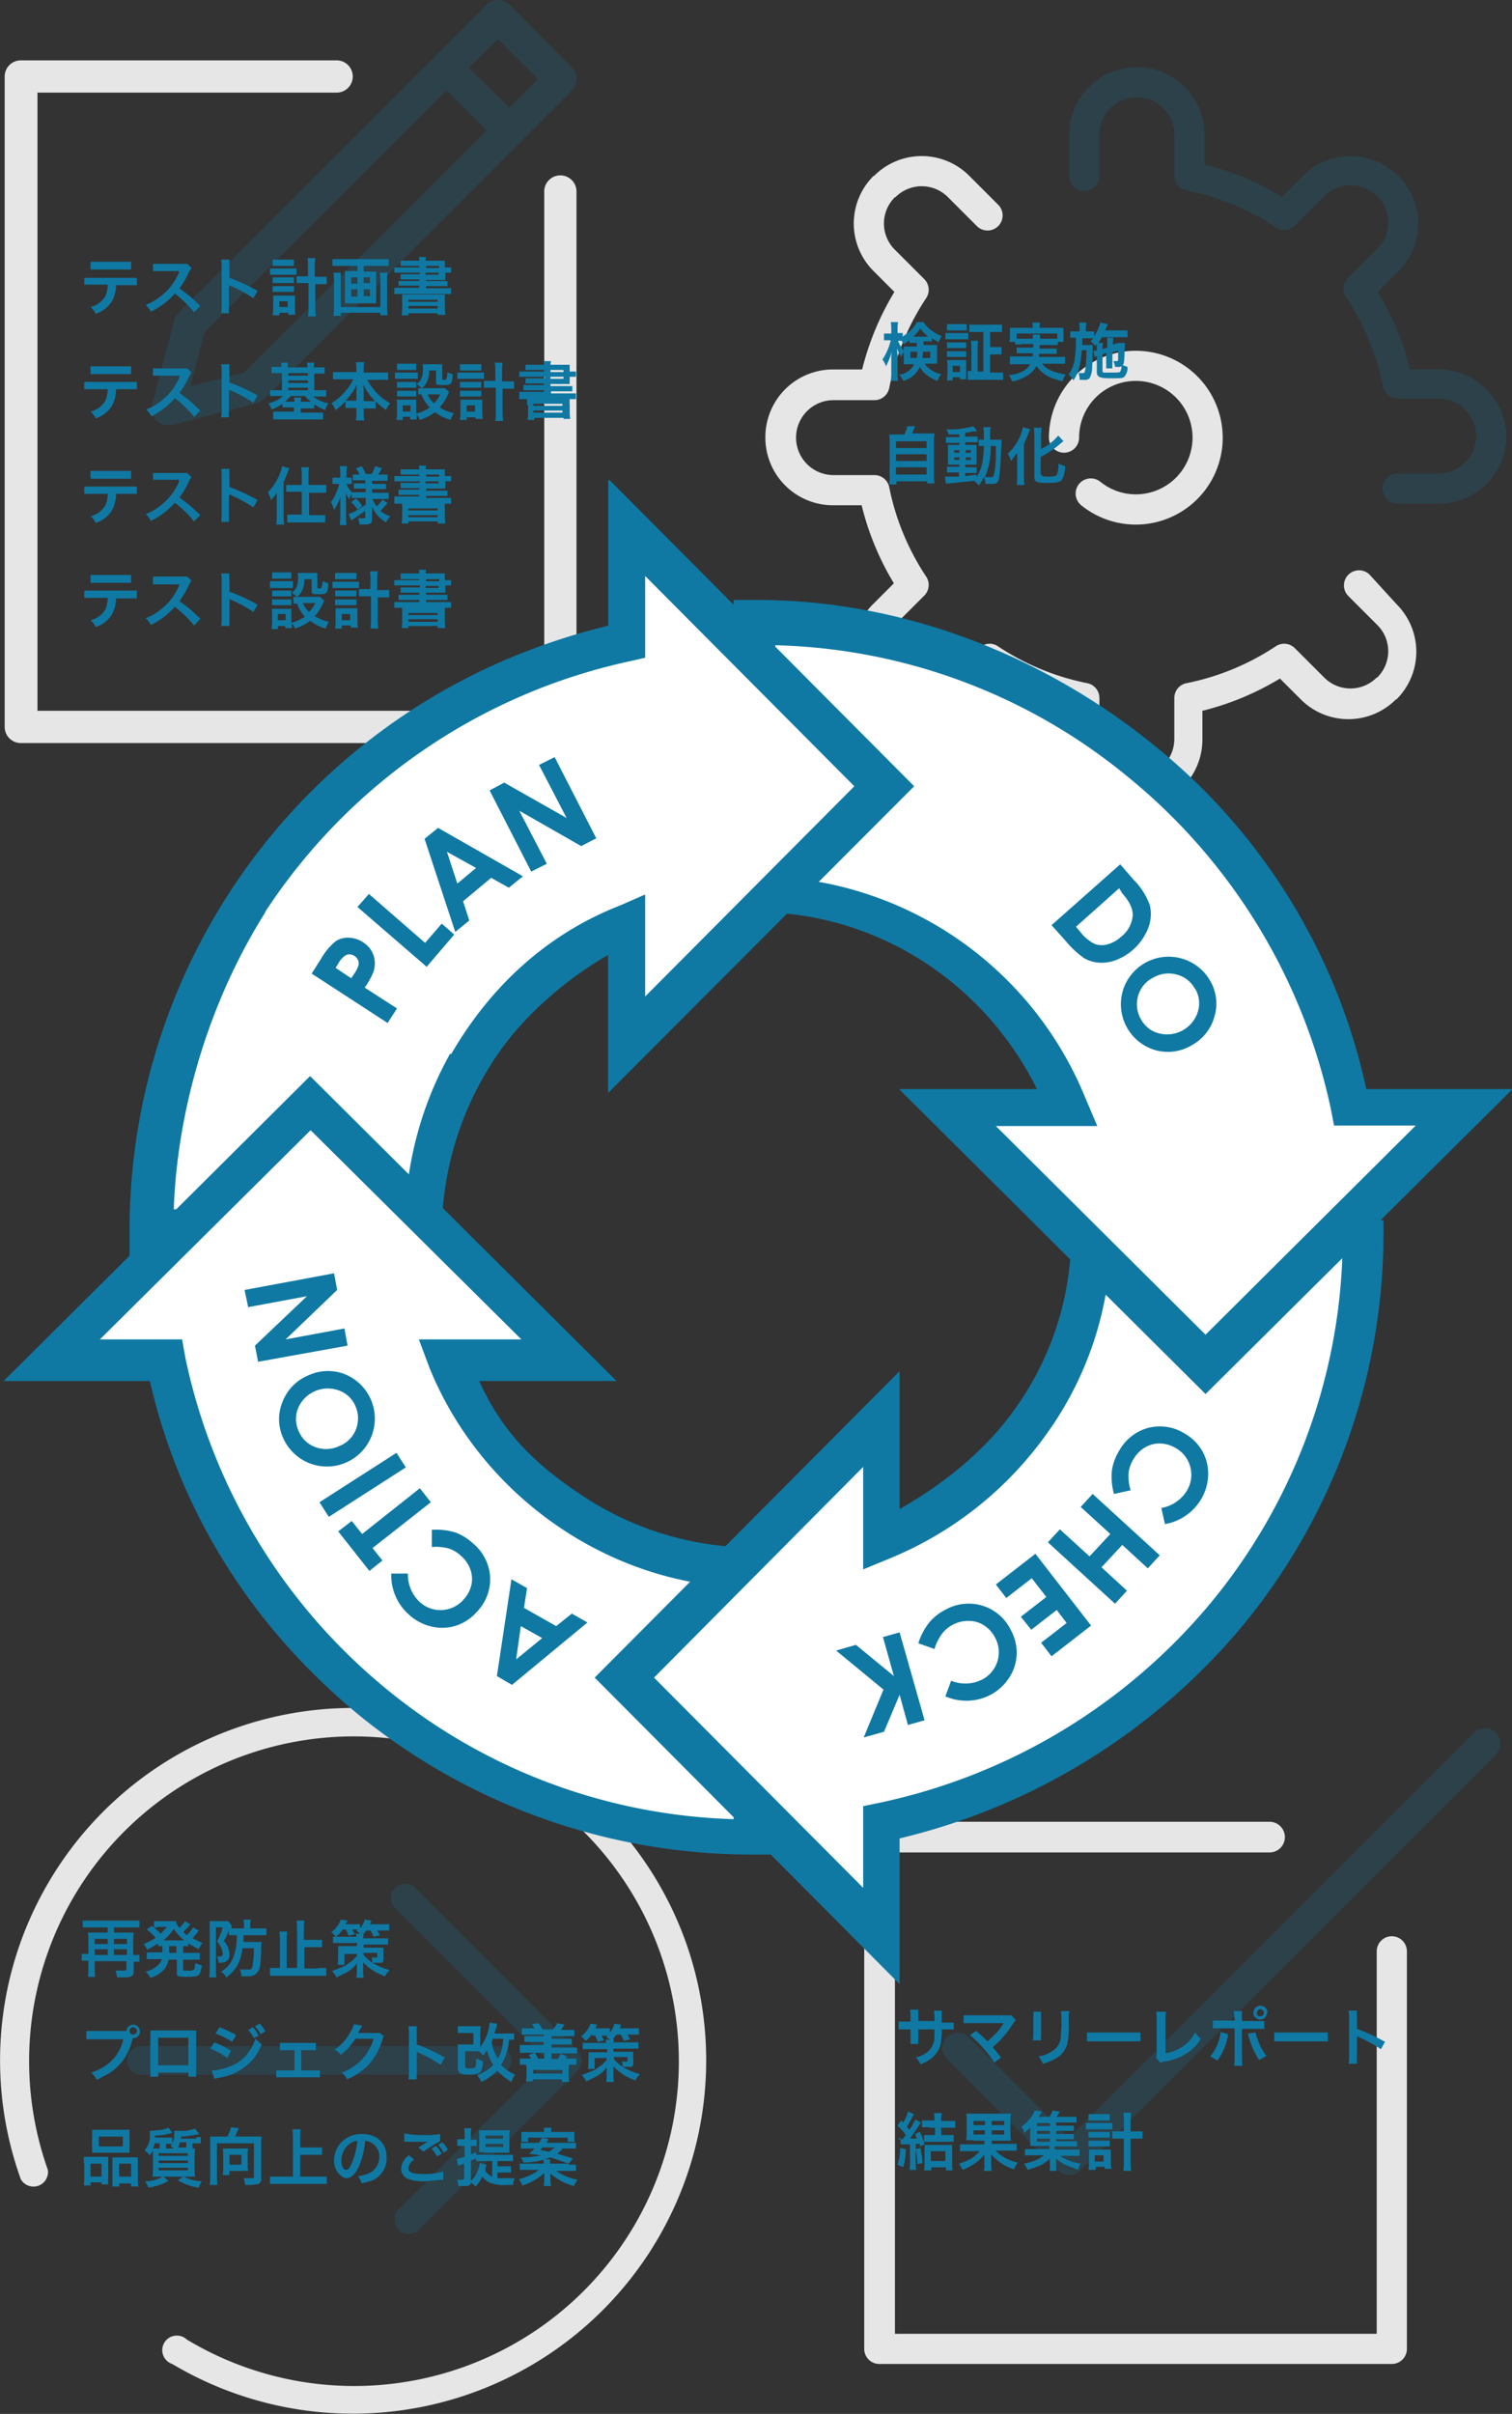<svg id="レイヤー_1" data-name="レイヤー 1" xmlns="http://www.w3.org/2000/svg" preserveAspectRatio="none" viewBox="0 0 290.6 463.9">
  <rect x="0" y="0" width="290.6" height="463.9" fill="#333333" stroke="none"/>
  <defs>
    <style>
      .cls-1 {
        fill: #e6e6e6;
      }

      .cls-2, .cls-3 {
        fill: #0f79a4;
      }

      .cls-2 {
        opacity: 0.2;
      }

      .cls-4 {
        fill: #fff;
      }
    </style>
  </defs>
  <title>73c0481e-de61-4dd8-ac7a-1ad31409d55e</title>
  <g>
    <g>
      <g>
        <path class="cls-1" d="M131.8,373.2A67.9,67.9,0,0,0,6.6,366.9,67.4,67.4,0,0,0,4,418.8,2.8,2.8,0,0,0,9.2,417a62.4,62.4,0,0,1,85.5-77.3A62.4,62.4,0,1,1,35.9,449.6a2.8,2.8,0,1,0-2.8,4.7,67.9,67.9,0,0,0,98.7-81.1h0Zm0,0"/>
        <path class="cls-2" d="M98.3,396a2.8,2.8,0,0,0-2.8-2.8H26.7a2.8,2.8,0,0,0,0,5.5H95.5a2.8,2.8,0,0,0,2.8-2.8h0Zm0,0"/>
        <path class="cls-2" d="M76.3,424.9a2.8,2.8,0,0,0,3.9,3.9L111,398a2.8,2.8,0,0,0,0-3.9L80.2,363.2a2.8,2.8,0,1,0-3.9,3.9L105.2,396Zm0,0"/>
      </g>
      <g>
        <path class="cls-3" d="M17,372.6a9.8,9.8,0,0,0-.1-1.2h3.8v-1H15.9v-1.3H26.8v1.3H21.9v1h3.8a8.8,8.8,0,0,0-.1,1.2v3.1h1.2V377H25.7v1.8c0,0.9-.4,1.2-1.8,1.2H22.5a5.6,5.6,0,0,0-.3-1.3h1.5c0.5,0,.6-0.1.6-0.4v-1.4H18.2v1.7a8,8,0,0,0,.1,1.3H16.9a12.6,12.6,0,0,0,.1-1.4v-1.7H15.7v-1.3H17v-3.1Zm3.7,1v-1H18.2v1h2.4Zm0,2.1v-1.1H18.2v1.1h2.4Zm3.7-2.1v-1H21.9v1h2.5Zm0,2.1v-1.1H21.9v1.1h2.5Z"/>
        <path class="cls-3" d="M31.2,374H30.4v-0.5l-2.1,1.2a4.6,4.6,0,0,0-.7-1.1,10.3,10.3,0,0,0,2.3-1.2,8.2,8.2,0,0,0-1.7-1.6l1-.7,0.4,0.3v-1.2h4.2a2.9,2.9,0,0,0,.7,1.3l0.7-.8,0.3-.3v-0.2l1.1,0.6-0.5.6-0.9.9,0.7,0.6a7.1,7.1,0,0,0,1.2-1.5l1.1,0.6-0.3.4L37,372.5l1.9,0.9a4.9,4.9,0,0,0-.7,1.2l-2-1.1V374H35.2v1.3h3.2v1.3H35.2v1.8c0,0.3,0,.3.2,0.3h0.8a1.4,1.4,0,0,0,1.1-.2,2.8,2.8,0,0,0,.2-1.2l1.3,0.4c-0.3,2-.5,2.2-2.8,2.2s-2-.2-2-1v-2.3H32.4a4.2,4.2,0,0,1-.7,1.7,5.7,5.7,0,0,1-2.8,1.8,4.4,4.4,0,0,0-.9-1.2,5,5,0,0,0,2.2-1.1,2.7,2.7,0,0,0,.9-1.3H28.2v-1.3h3c0-.2,0-0.2,0-0.4V374Zm-0.9-3.6H29.6l1.3,1.2,1.2-1.3H30.3Zm4.8,2.5h0.3a10,10,0,0,1-2-2.2,10,10,0,0,1-2,2.2h3.8ZM32.5,375v0.3h1.4V374H32.5v1Z"/>
        <path class="cls-3" d="M44.8,371.9H44V371a9.9,9.9,0,0,1-1,2,3.8,3.8,0,0,1,1.1,2.7c0,1-.6,1.5-1.9,1.5H42a2.5,2.5,0,0,0-.3-1.2h0.6a0.5,0.5,0,0,0,.5-0.6,3.2,3.2,0,0,0-.3-1.1,5,5,0,0,0-.8-1.2,10.1,10.1,0,0,0,1.1-2.7H41.5v8.2c0,0.5,0,.9.1,1.4H40.2a11.3,11.3,0,0,0,.1-1.4v-8.2c0-.4,0-0.8,0-1.2h3.6l0.6,0.8v0.2h0v0.4h2.4v-0.8a5,5,0,0,0-.1-0.9h1.4a4.9,4.9,0,0,0-.1.9v0.8h3.1v1.3H46.8c0,0.6,0,.9,0,1.3h3.5a6.3,6.3,0,0,0-.1.9c0,1.3-.1,2.8-0.2,3.6s-0.6,2.1-2.2,2.1H46.4a4,4,0,0,0-.3-1.3h1.6c0.6,0,.7-0.1.8-0.5a19.8,19.8,0,0,0,.3-3.6H46.6a8.5,8.5,0,0,1-1.1,3.5,7,7,0,0,1-2,2.1,4,4,0,0,0-1-1.1,5.4,5.4,0,0,0,2.4-2.9,11.2,11.2,0,0,0,.6-4.1H44.8Z"/>
        <path class="cls-3" d="M61.2,378.2h1.5v1.5H51.9v-1.5h1.9v-5.6a12.7,12.7,0,0,0-.1-1.4h1.5a12.3,12.3,0,0,0-.1,1.4v5.6h2v-7.7a8.9,8.9,0,0,0-.1-1.4h1.5a11.2,11.2,0,0,0-.1,1.4v2.3h3.5v1.4H58.5v4.1h2.7Z"/>
        <path class="cls-3" d="M65.8,370.9a6.9,6.9,0,0,1-1.2,1.3l-0.9-.9a4.9,4.9,0,0,0,1.8-2.4l1.3,0.2-0.4.7h2.8v0.8a4.1,4.1,0,0,0,.9-1.7l1.3,0.2-0.3.7h3.7v1.2H72.5l0.5,0.9-1.2.3a7.4,7.4,0,0,0-.6-1.2H70.4l-0.7.9h0.2a3.7,3.7,0,0,0-.1.6h4.8v1.2H69.9v0.6h3.8a7.5,7.5,0,0,0,0,1v1.1a0.8,0.8,0,0,1-.3.8H71.6a3.2,3.2,0,0,0-.2-1h0.8c0.3,0,.3,0,0.3-0.2v-0.7H69.9v0.4a7.7,7.7,0,0,0,2.4,1.9,12.8,12.8,0,0,0,2.6,1,4.9,4.9,0,0,0-.9,1.2,12.5,12.5,0,0,1-2.3-1.1l-1.1-.8-0.8-.8c0,0.4,0,.6,0,0.9v0.9a6.1,6.1,0,0,0,.1,1.2H68.5a6.6,6.6,0,0,0,.1-1.1h0v-0.9c0-.2,0-0.5,0-0.8a6.7,6.7,0,0,1-1.9,1.7l-2,1a4.6,4.6,0,0,0-.9-1.2l2.5-1,1.4-1,0.9-.9v-0.4H66.2v1.1a6.5,6.5,0,0,0,0,1H64.9a9.2,9.2,0,0,0,.1-1.1V375a8.1,8.1,0,0,0,0-1h3.6v-0.6H64v-1.2h4.5a3.9,3.9,0,0,0-.1-0.6h0.8l-0.7-.6,0.3-.2H67.7l0.5,0.9-1.2.3-0.5-1.2H65.8Z"/>
        <path class="cls-3" d="M23.6,390.3h0.7a1.3,1.3,0,1,1,1.3,1.4H25.5a12.3,12.3,0,0,1-1.6,3.9,10.4,10.4,0,0,1-3,2.9l-2.3,1.2a4.4,4.4,0,0,0-1.1-1.4,9.7,9.7,0,0,0,2.6-1.2,8.3,8.3,0,0,0,3.6-5.2H16.6v-1.6h7Zm1.3,0a0.7,0.7,0,1,0,1.4,0,0.7,0.7,0,0,0-.7-0.7A0.7,0.7,0,0,0,24.9,390.3Z"/>
        <path class="cls-3" d="M30.4,398.3v0.8H28.9a8,8,0,0,0,0-1v-6.9a7.9,7.9,0,0,0,0-1h8.8c0,0.3,0,.6,0,1v6.9a8.2,8.2,0,0,0,0,1H36.2v-0.8H30.4Zm5.8-6.7H30.4v5.3h5.8v-5.3Z"/>
        <path class="cls-3" d="M41.2,392.5a17.8,17.8,0,0,1,3.2,1.6l-0.7,1.4a13.6,13.6,0,0,0-3.3-1.8Zm-0.5,5.4a10.7,10.7,0,0,0,3.5-.8,7.4,7.4,0,0,0,3.5-2.6,9.1,9.1,0,0,0,1.4-2.7l1.2,1.1a10.3,10.3,0,0,1-1.8,3,10.8,10.8,0,0,1-6.5,3.4l-0.8.2Zm1.5-8.3a19.3,19.3,0,0,1,3.2,1.5l-0.8,1.3a14,14,0,0,0-3.2-1.6Zm6.4,0a6.2,6.2,0,0,1,1.1,1.6l-0.9.5a7.4,7.4,0,0,0-1.1-1.6Zm1.5,1.3a7.6,7.6,0,0,0-1.1-1.5l0.9-.5a6.4,6.4,0,0,1,1.1,1.5Z"/>
        <path class="cls-3" d="M57.9,397.9h3.6v1.3H53.1v-1.3h3.5v-3.9H53.8v-1.4h6.9v1.4H57.9v3.9Z"/>
        <path class="cls-3" d="M73.8,391.3a2.2,2.2,0,0,0-.3.7,12.4,12.4,0,0,1-2.5,4.6,12.1,12.1,0,0,1-4.3,3,3.7,3.7,0,0,0-1-1.3,10.8,10.8,0,0,0,2.6-1.4,9.5,9.5,0,0,0,3.5-5.1H68.3a11.8,11.8,0,0,1-2.8,3.1,3.2,3.2,0,0,0-1.2-1,9.2,9.2,0,0,0,3.1-3.5A4.5,4.5,0,0,0,68,389l1.6,0.3-0.2.4-0.2.3-0.2.3-0.2.4H73Z"/>
        <path class="cls-3" d="M78.5,399.6a8.1,8.1,0,0,0,.1-1.3v-7.7a7.7,7.7,0,0,0-.1-1.2h1.6a8.1,8.1,0,0,0,0,1.3v2.2a35.3,35.3,0,0,1,5.4,2.5l-0.8,1.4a28.4,28.4,0,0,0-4.2-2.3l-0.4-.2a6.2,6.2,0,0,1,0,.8v3.2a13.2,13.2,0,0,0,0,1.3H78.5Z"/>
        <path class="cls-3" d="M98.9,392H97.8a9.5,9.5,0,0,1-.6,3,7.8,7.8,0,0,1-.9,1.8,7.6,7.6,0,0,0,2.7,1.9,4.3,4.3,0,0,0-.7,1.4,10.1,10.1,0,0,1-2.7-2.2,10.4,10.4,0,0,1-3.1,2.2,4.2,4.2,0,0,0-.8-1.3,7.2,7.2,0,0,0,3.1-2,8.6,8.6,0,0,1-1.2-2.8l-0.7,1-0.8-.8H89.4v2.8c0,0.4.1,0.5,0.9,0.5s1-.1,1.1-0.3a5.1,5.1,0,0,0,.1-1.4v-0.2l1.3,0.5a4.1,4.1,0,0,1-.4,2c-0.3.4-1,.6-2.3,0.6s-2.1-.2-2.1-1.3v-3.2a11.4,11.4,0,0,0,0-1.3h3v-2.2H88v-1.3h4.4a9.9,9.9,0,0,0-.1,1.2v2.1c0,0.3,0,.4,0,0.7a9.3,9.3,0,0,0,1.5-3,8.4,8.4,0,0,0,.3-1.7l1.4,0.2v0.5L95,390.8h3.8V392Zm-4.2-.1-0.2.5a8,8,0,0,0,1.2,3.2,7.7,7.7,0,0,0,1-3.8H94.6Z"/>
        <path class="cls-3" d="M102.9,390l-0.7-1,1.3-.2,0.8,1.2h2a5.5,5.5,0,0,0,.8-1.2l1.4,0.3-0.7,1h2.6v1.2h-4.4v0.5h3.9v1.1h-3.9v0.6h4.9v1.1h-4.9v1.1h1.2l0.6-1,1.2,0.5-0.3.4h2.1v1.2H99.9v-1.2h2.2l-0.5-.7,1.2-.4a5,5,0,0,1,.6,1.1h1.2v-1.1H99.9V393h4.6v-0.6h-3.7v-1.1h3.7V391h-4.2v-1.2h2.6Zm-1.8,10a8.8,8.8,0,0,0,.1-1.2v-1.1a6.2,6.2,0,0,0-.1-1h8.3a5.9,5.9,0,0,0-.1,1v1.2a8.4,8.4,0,0,0,.1,1.2h-1.4v-0.5h-5.6V400h-1.4Zm1.4-1.5h5.6v-0.7h-5.6v0.7Z"/>
        <path class="cls-3" d="M113.8,390.9a6.9,6.9,0,0,1-1.2,1.3l-0.9-.9a4.9,4.9,0,0,0,1.8-2.4l1.3,0.2-0.4.7h2.8v0.8a4.1,4.1,0,0,0,.9-1.7l1.3,0.2-0.3.7h3.7V391h-2.2l0.5,0.9-1.2.3a7.4,7.4,0,0,0-.6-1.2h-0.8l-0.7.9h0.2a3.7,3.7,0,0,0-.1.6h4.8v1.2h-4.8v0.6h3.8a7.5,7.5,0,0,0,0,1v1.1a0.8,0.8,0,0,1-.3.8h-1.7a3.2,3.2,0,0,0-.2-1h0.8c0.3,0,.3,0,0.3-0.2v-0.7h-2.6v0.4a7.7,7.7,0,0,0,2.4,1.9,12.8,12.8,0,0,0,2.6,1,4.9,4.9,0,0,0-.9,1.2,12.5,12.5,0,0,1-2.3-1.1l-1.1-.8-0.8-.8c0,0.4,0,.6,0,0.9v0.9a6.1,6.1,0,0,0,.1,1.2h-1.5a6.6,6.6,0,0,0,.1-1.1h0v-0.9c0-.2,0-0.5,0-0.8a6.7,6.7,0,0,1-1.9,1.7l-2,1a4.6,4.6,0,0,0-.9-1.2l2.5-1,1.4-1,0.9-.9v-0.4h-2.3v1.1a6.5,6.5,0,0,0,0,1h-1.3a9.2,9.2,0,0,0,.1-1.1v-1.1a8.1,8.1,0,0,0,0-1h3.6v-0.6H112v-1.2h4.5a3.9,3.9,0,0,0-.1-0.6h0.8l-0.7-.6,0.3-.2h-1.2l0.5,0.9-1.2.3-0.5-1.2h-0.6Z"/>
        <path class="cls-3" d="M16.1,415.7a11.5,11.5,0,0,0,0-1.2h4.7a7,7,0,0,0,0,1v3.2a8.2,8.2,0,0,0,0,1.1H19.5v-0.4H17.4v0.6H16.1a9,9,0,0,0,.1-1.3v-3.1Zm1.3,2.6h2.1v-2.5H17.4v2.5Zm0.3-7.9a9.1,9.1,0,0,0,0-1.1h7.2a8.5,8.5,0,0,0,0,1.1v2.2a9.5,9.5,0,0,0,0,1.1H17.7a9.9,9.9,0,0,0,0-1.1v-2.2Zm1.3,2.1h4.6v-1.9H19v1.9Zm6.4,2.1h1.1a10.3,10.3,0,0,0,0,1.2v3.1a8.5,8.5,0,0,0,.1,1.3H25.2v-0.6H22.9v0.6H21.6c0-.3,0-0.6,0-1.1v-3.5c0-.5,0-0.7,0-1h3.8Zm-2.5,3.7h2.3v-2.5H22.9v2.5Z"/>
        <path class="cls-3" d="M37.7,410.7h0.9v1.2H37v1h0.5a12.3,12.3,0,0,0-.1,1.6v2.4a9,9,0,0,0,.1,1.4H35.3a8.6,8.6,0,0,0,3.5.9,4.6,4.6,0,0,0-.6,1.2,10,10,0,0,1-4-1.4l1-.7H31.4l1,0.8a10.3,10.3,0,0,1-3.9,1.3,4.8,4.8,0,0,0-.6-1.2,7.5,7.5,0,0,0,3.4-.9h-2a10.7,10.7,0,0,0,.1-1.4v-2.4c0-.6,0-0.7,0-1.2l-0.6.9-1-1a3.9,3.9,0,0,0,1-3.1,4.6,4.6,0,0,0,0-.6H29l2.2-.2,1.2-.4,0.7,1a12.7,12.7,0,0,1-3.3.5,3.2,3.2,0,0,1,0,.4h3.3v1.2H31.9v0.9h1.5l-0.6-.5a3.7,3.7,0,0,0,.7-2.5,2.7,2.7,0,0,0,0-.4h2.3l1.7-.4,0.8,1a18.4,18.4,0,0,1-3.5.5v0.4h3Zm-7,2.1h0v-0.9h-1a3.9,3.9,0,0,1-.3,1h1.3Zm-0.2,1.5h5.6v-0.5H30.5v0.5Zm0,1.4h5.6v-0.5H30.5v0.5Zm0,1.4h5.6v-0.5H30.5v0.5Zm4.1-5.4a4.3,4.3,0,0,1-.4,1h1.6v-1H34.6Z"/>
        <path class="cls-3" d="M43.7,410.6a8.2,8.2,0,0,0,.7-1.8l1.5,0.2-0.3.6-0.4,1h5.1a9.2,9.2,0,0,0-.1,1.2v6.8a1.1,1.1,0,0,1-.5,1.1l-1.3.2H47.1a4,4,0,0,0-.3-1.3h1.5c0.5,0,.5,0,0.5-0.3v-6.4H41.7v6.7a7.6,7.6,0,0,0,.1,1.3H40.3a7.7,7.7,0,0,0,.1-1.3v-6.8c0-.4,0-0.7,0-1.2h3.4Zm3.9,5.6a5.2,5.2,0,0,0,.1,1H44.1V418H42.8a7.3,7.3,0,0,0,.1-1v-3.2a5,5,0,0,0-.1-0.9h4.9a5.5,5.5,0,0,0-.1.9v2.4Zm-3.5-.2h2.3v-1.9H44.1V416Z"/>
        <path class="cls-3" d="M57.7,418.3h5.1v1.4H51.9v-1.4h4.4v-7.7a10.3,10.3,0,0,0-.1-1.4h1.6a9.6,9.6,0,0,0-.1,1.4v2.1h4.2v1.4H57.7v4.4Z"/>
        <path class="cls-3" d="M69,416.3c-0.7,1.5-1.5,2.3-2.4,2.3s-2.4-1.4-2.4-3.3a5.2,5.2,0,0,1,1.3-3.5,5.4,5.4,0,0,1,4.1-1.7c2.9,0,4.7,1.8,4.7,4.5a4.6,4.6,0,0,1-2.9,4.5l-1.9.5a3.8,3.8,0,0,0-.7-1.4,6.4,6.4,0,0,0,2.4-.7,3.4,3.4,0,0,0,1.7-3,3,3,0,0,0-1.5-2.7,2.6,2.6,0,0,0-1.2-.4A17.4,17.4,0,0,1,69,416.3ZM67.2,412a4,4,0,0,0-1.6,3.2c0,1,.4,1.8.9,1.8s0.8-.5,1.2-1.5a15.8,15.8,0,0,0,1-4.1A3.1,3.1,0,0,0,67.2,412Z"/>
        <path class="cls-3" d="M79.6,415a2.3,2.3,0,0,0-1.1,1.7c0,0.8.9,1.1,2.9,1.1a12.4,12.4,0,0,0,3.8-.5v1.6H84.8l-3.2.3a8.6,8.6,0,0,1-3-.4,2.1,2.1,0,0,1-1.5-2,3.4,3.4,0,0,1,1.5-2.6ZM77.8,410a15.7,15.7,0,0,0,3.6.3,14.9,14.9,0,0,0,3.2-.2v1.4a20.8,20.8,0,0,0-3.2,2l-1-.8,1.8-1.1H77.7V410Zm6,2.4a5.9,5.9,0,0,1,1.1,1.5l-0.9.5a7.4,7.4,0,0,0-1.1-1.5Zm1.5,1.3a8.1,8.1,0,0,0-1.1-1.5l0.8-.5a6.5,6.5,0,0,1,1.1,1.4Z"/>
        <path class="cls-3" d="M95.6,418.6h3.3a5.2,5.2,0,0,0-.3,1.3H97.4a7.6,7.6,0,0,1-3.4-.5,4.3,4.3,0,0,1-1.3-1.1,7.8,7.8,0,0,1-1.3,1.9l-0.9-.8c-0.1.6-.4,0.7-1.4,0.7h-1a3.6,3.6,0,0,0-.3-1.2h1c0.3,0,.4-0.1.4-0.4v-2.7l-0.6.2-0.6.2-0.2-1.3,1.5-.4v-2.1H87.9v-1.3h1.4v-0.9a6.6,6.6,0,0,0-.1-1.2h1.4a6.4,6.4,0,0,0-.1,1.2v1h1.1v1.2H90.5V414l1-.4v0.5h7.1v1.2h-3v1h2.6v1.2H95.6v1.3ZM93.5,416l-0.2.7v0.5a3,3,0,0,0,1.3,1.1v-3H91.5v-0.5l-1,.4v3.6a2.8,2.8,0,0,1,0,.3,5.1,5.1,0,0,0,1-1.3,5.8,5.8,0,0,0,.7-2.1Zm-0.4-2.4h-1q0-.3,0-1.2v-1.9c0-.5,0-0.8,0-1.1H98a6.7,6.7,0,0,0-.1,1.1v2c0,0.4,0,.5,0,1.2H93.1Zm0.3-2.6h3.3v-0.6H93.3V411Zm0,1.6h3.3V412H93.3v0.6Z"/>
        <path class="cls-3" d="M109.3,416h1.4v1.2h-3.8a10.5,10.5,0,0,0,4.1,1.7,5,5,0,0,0-.7,1.2,11.2,11.2,0,0,1-2.7-1.1,9.7,9.7,0,0,1-1.8-1.3c0,0.3,0,.8,0,0.9v0.5a5.9,5.9,0,0,0,.1,1h-1.4a4.7,4.7,0,0,0,.1-1v-0.5c0-.1,0-0.2,0-0.4v-0.3a2.3,2.3,0,0,1,0-.3,11,11,0,0,1-4.2,2.4,3.8,3.8,0,0,0-.7-1.2,10.9,10.9,0,0,0,3.9-1.8H99.9v-1.2h4.6a4,4,0,0,0-.1-0.8h1.4a3.9,3.9,0,0,0-.1.8h3.5Zm-1.1-3.2a4.9,4.9,0,0,1-1.1,1.1l3,0.9-0.8,1-3.5-1.2a14.4,14.4,0,0,1-5.2,1,3.1,3.1,0,0,0-.5-1h0.4a17.2,17.2,0,0,0,3.5-.4l-2.3-.3,1.1-1h-2.7v-1.1h3.5l0.6-1,1.3,0.3-0.2.3-0.2.2v0.2h5.6v1.1h-2.4Zm-3.6-3.1a4.9,4.9,0,0,0-.1-0.8H106a3.7,3.7,0,0,0-.1.8h4.5a5.8,5.8,0,0,0,0,.9v0.3a6,6,0,0,0,0,.7h-1.3v-0.8h-7.6v0.8h-1.3a4,4,0,0,0,0-.7v-0.4a6.3,6.3,0,0,0,0-.8h4.3Zm-0.4,3.1-0.4.4,1.8,0.3,1-.8h-2.5Z"/>
      </g>
    </g>
    <g>
      <g>
        <path class="cls-1" d="M263.2,110.4a2.9,2.9,0,0,0-4.1,4.1l5.6,5.6a7.1,7.1,0,0,1,0,10.1h-0.1a7.1,7.1,0,0,1-10.1,0l-5.6-5.6a2.9,2.9,0,0,0-3.7-.4,48,48,0,0,1-17.2,7.1,2.9,2.9,0,0,0-2.3,2.8v8a7.2,7.2,0,0,1-7.1,7.1h-0.2a7.2,7.2,0,0,1-7.1-7.1v-8a2.9,2.9,0,0,0-2.3-2.8,48,48,0,0,1-17.2-7.1,2.9,2.9,0,0,0-3.7.4l-5.6,5.6a7.1,7.1,0,0,1-10.1,0H172a7.1,7.1,0,0,1,0-10.1l5.6-5.6a2.9,2.9,0,0,0,.4-3.7,48,48,0,0,1-7.1-17.2,2.9,2.9,0,0,0-2.8-2.3h-8a7.2,7.2,0,0,1-7.1-7.1V84a7.2,7.2,0,0,1,7.1-7.1h8a2.9,2.9,0,0,0,2.8-2.3A48,48,0,0,1,178,57.3a2.9,2.9,0,0,0-.4-3.7L172,48a7.1,7.1,0,0,1,0-10.1h0.1a7.1,7.1,0,0,1,10.1,0l5.6,5.6a2.9,2.9,0,0,0,4.1-4.1l-5.6-5.6a12.9,12.9,0,0,0-18.3,0h-0.1a12.9,12.9,0,0,0,0,18.3l4,4A53.7,53.7,0,0,0,165.7,71h-5.6A13,13,0,0,0,147.1,84v0.2a13,13,0,0,0,12.9,12.9h5.6a53.5,53.5,0,0,0,6.2,15l-4,4a12.9,12.9,0,0,0,0,18.3h0.1a12.9,12.9,0,0,0,18.3,0l4-4a53.6,53.6,0,0,0,14.9,6.2v5.6a13,13,0,0,0,12.9,12.9h0.2a13,13,0,0,0,12.9-12.9v-5.6a53.6,53.6,0,0,0,14.9-6.2l4,4a12.9,12.9,0,0,0,18.3,0h0.1a12.9,12.9,0,0,0,0-18.3Zm0,0"/>
        <path class="cls-2" d="M276.6,71H271a53.6,53.6,0,0,0-6.2-14.9l4-4a13,13,0,0,0,0-18.3h-0.1a12.9,12.9,0,0,0-18.3,0l-4,4a53.7,53.7,0,0,0-14.9-6.2V25.8a13,13,0,0,0-12.9-12.9h-0.2a13,13,0,0,0-12.9,12.9v8a2.9,2.9,0,0,0,5.8,0v-8a7.2,7.2,0,0,1,7.1-7.1h0.2a7.2,7.2,0,0,1,7.1,7.1v8a2.9,2.9,0,0,0,2.3,2.8,47.9,47.9,0,0,1,17.2,7.1,2.9,2.9,0,0,0,3.7-.4l5.6-5.6a7.1,7.1,0,0,1,10.1,0h0.1a7.1,7.1,0,0,1,0,10.1l-5.6,5.6a2.9,2.9,0,0,0-.4,3.7,47.9,47.9,0,0,1,7.1,17.2,2.9,2.9,0,0,0,2.8,2.3h8a7.2,7.2,0,0,1,7.1,7.1v0.2a7.2,7.2,0,0,1-7.1,7.1h-8a2.9,2.9,0,1,0,0,5.8h8a13,13,0,0,0,12.9-12.9V84A13,13,0,0,0,276.6,71h0Zm0,0"/>
        <path class="cls-1" d="M218.4,95a10.8,10.8,0,0,1-6.9-2.4,2.9,2.9,0,1,0-3.7,4.5,16.7,16.7,0,1,0-6.2-13,2.9,2.9,0,1,0,5.8,0A10.9,10.9,0,1,1,218.4,95h0Zm0,0"/>
      </g>
      <g>
        <path class="cls-3" d="M175.8,65.9h-1V65.4l-1.1.8-0.4-.7h-0.7a7,7,0,0,0,1.2,2,5,5,0,0,0-.6,1.1,9.2,9.2,0,0,1-.8-1.6c0,0.4.1,0.9,0.1,1.6v3.1a11.9,11.9,0,0,0,.1,1.5h-1.4a12.2,12.2,0,0,0,.1-1.5V69.2c0-.4,0-1,0.1-1.6a14.1,14.1,0,0,1-.6,1.7l-0.5,1.1a4.4,4.4,0,0,0-.7-1.3,11.7,11.7,0,0,0,1.6-3.7h-1.3V64.1h1.4V63.2a7.8,7.8,0,0,0-.1-1.3h1.4a8.4,8.4,0,0,0-.1,1.2v0.9h1v0.7l1.3-1a6.4,6.4,0,0,0,1.4-1.8h1.3a5.2,5.2,0,0,0,1.4,1.5,8.2,8.2,0,0,0,2.1,1.2,4.7,4.7,0,0,0-.6,1.2l-1.3-.8v0.6h-1.6v0.7h2.6c0,0.4,0,.6,0,0.9V69c0,0.4,0,.6,0,0.9h-2.4a5.2,5.2,0,0,0,3.2,2,3.7,3.7,0,0,0-.7,1.3,7,7,0,0,1-2.4-1.4,4.9,4.9,0,0,1-1-1.3,4.9,4.9,0,0,1-3.2,2.7,3.5,3.5,0,0,0-.8-1.2,3.6,3.6,0,0,0,2.9-2h-2c0-.3,0-0.5,0-0.8V67.4c0-.3,0-0.5,0-0.8h2.5V65.9h-0.5ZM175,67.6v1.2h1.2a7.5,7.5,0,0,0,.1-1.2H175Zm3.1-2.9h0.3a6.8,6.8,0,0,1-1.5-1.6,7.9,7.9,0,0,1-1.4,1.6h2.6Zm-0.7,2.9a9,9,0,0,1-.1,1.2h1.5V67.6h-1.4Z"/>
        <path class="cls-3" d="M181.7,64h4.4v1.2h-4.4V64Zm0.3,9.1a9,9,0,0,0,.1-1.2V70.1a5.6,5.6,0,0,0-.1-0.9h3.7a7.7,7.7,0,0,0,0,.9V72a8.2,8.2,0,0,0,0,.9h-1.2V72.5h-1.4v0.6H182Zm0-10.8h3.8v1.2h-3.8V62.3Zm0,3.5h3.7v1.1h-3.7V65.8Zm0,1.7h3.7v1.1h-3.7V67.5Zm1.1,4h1.4V70.3h-1.4v1.2Zm5.9-7.7h-2.7V62.4h6.3v1.4h-2.3v2.9h2.2v1.4h-2.2v3.5h2.5v1.4H186V71.3h0.7V66.8a8.3,8.3,0,0,0-.1-1.3h1.4a7.6,7.6,0,0,0-.1,1.3v4.6h1.1V63.7Z"/>
        <path class="cls-3" d="M196.2,66.2h-1.1V65.7H194a4.7,4.7,0,0,0,.1-0.9V63.9a7.4,7.4,0,0,0,0-.9h4.4V62.8a3.8,3.8,0,0,0-.1-0.8h1.5a3.7,3.7,0,0,0-.1.8V63h4.6a6.9,6.9,0,0,0,0,.9v0.9a6.6,6.6,0,0,0,0,.9h-1.1v0.6h-3.5v0.7h3.3V68h-3.4v0.6h5v1.3h-4.4a4.1,4.1,0,0,0,1.1,1,7.6,7.6,0,0,0,2.1.8l1.3,0.3a4.8,4.8,0,0,0-.6,1.3l-2.2-.7a6.3,6.3,0,0,1-2.8-2.3,4.7,4.7,0,0,1-1.8,1.9,7.8,7.8,0,0,1-2.9,1.1,3.9,3.9,0,0,0-.6-1.2,7.3,7.3,0,0,0,2.6-.7,3.5,3.5,0,0,0,1.5-1.4h-3.9V68.5h4.4V67.9h-3.1V66.8h3.2c0-.3,0-0.3,0-0.7h-2.2Zm2.3-1.1a5.7,5.7,0,0,0,0-.8h1.4a3.9,3.9,0,0,0,0,.8h3.3v-1h-7.8v1h3.2Z"/>
        <path class="cls-3" d="M211.9,68.1v3.1a0.4,0.4,0,0,0,.2.4h1.1c1.7,0,2,0,2.1-.2a1.8,1.8,0,0,0,.2-1.3l1.2,0.4a2.6,2.6,0,0,1-.6,1.9c-0.3.3-.8,0.3-2.7,0.3s-2.6-.2-2.6-1.2V68.4l-0.4.2-0.3-1.2h0.7V66.6c0-.2,0-0.3,0-0.5l-0.3.4a3.8,3.8,0,0,0-.9-0.9l0.5-.6H208c0,1.1,0,1.1,0,1.3h2c0,0.1,0,.5,0,0.6v0.5c0,0.8,0,2.3-.1,3a4.4,4.4,0,0,1-.5,2.3,1.3,1.3,0,0,1-1.1.3h-0.8a3.9,3.9,0,0,0-.2-1.3h0.8c0.3,0,.4-0.1.5-0.8a28.2,28.2,0,0,0,.2-3.6h-0.9a17.9,17.9,0,0,1-.4,3,7.6,7.6,0,0,1-1.2,2.8,4.4,4.4,0,0,0-.9-1.1,7,7,0,0,0,1.2-3.4,23.4,23.4,0,0,0,.2-3.7h-1.1V63.7h1.8V63.1a6.6,6.6,0,0,0-.1-1.1h1.4a6.4,6.4,0,0,0-.1,1.1v0.6h1.6v0.9a8.5,8.5,0,0,0,1.2-2.6l1.4,0.3-0.2.5-0.3.7h4.3v1.3h-4.9l-0.7,1.1H212a4.9,4.9,0,0,0-.1.9v0.3l0.9-.3V65.9a9.4,9.4,0,0,0,0-1h1.2a4.6,4.6,0,0,0-.1.9v0.4l1.2-.3h1.1c-0.1,2.9-.1,3.6-0.3,4.1a1,1,0,0,1-1.1.5h-0.5a3.8,3.8,0,0,0-.3-1.1h0.6c0.3,0,.3-0.1.3-0.6s0-.8,0-1.4l-1.1.3v2.1a6.5,6.5,0,0,0,0,1h-1.2a7.1,7.1,0,0,0,0-1V67.8Z"/>
        <path class="cls-3" d="M173.8,83.5a6.6,6.6,0,0,0,.6-1.6h1.5l-0.6,1.4h4.3a11.5,11.5,0,0,0-.1,1.5v6.7a8.2,8.2,0,0,0,.1,1.4h-1.4V92.5h-5.9v0.6h-1.4a10.3,10.3,0,0,0,.1-1.4V85a11.8,11.8,0,0,0-.1-1.5h2.9Zm-1.6,2.6h5.9V84.8h-5.9v1.4Zm0,2.5h5.9V87.3h-5.9v1.4Zm0,2.6h5.9V89.8h-5.9v1.5Z"/>
        <path class="cls-3" d="M184.4,83.5h-2.1a3.9,3.9,0,0,0-.4-1,16,16,0,0,0,5.2-.6l0.7,1h-0.7l-1.6.3v0.7h2.4v1.1h-2.4v0.5h2.2a9.8,9.8,0,0,0,0,1.1v1.6c0,0.6,0,.9,0,1.1h-2.2v0.5h2.2v1.1h-2.2v0.6l2.2-.3v0.5a8.2,8.2,0,0,0,1.1-2.8,17.8,17.8,0,0,0,.3-3.2h-1V84.5h1c0-.3,0-0.5,0-0.9a7.7,7.7,0,0,0-.1-1.5h1.4a14.5,14.5,0,0,0-.1,2.4h2.2c0,0.4,0,.5-0.1,2.3s-0.2,4.8-.5,5.5-0.6.7-1.5,0.7h-1a3.5,3.5,0,0,0-.3-1.3,7.8,7.8,0,0,1-1,1.6,3.5,3.5,0,0,0-.9-0.9l-4.7.5h-0.7l-0.2-1.3h2.7V90.8H182V89.7h2.4V89.3h-2.2c0-.3,0-0.6,0-1.1V86.6c0-.6,0-0.8,0-1.1h2.2V85.1h-2.6V84h2.6V83.5Zm-1,3V87h1V86.5h-1Zm0,1.4v0.5h1V87.9h-1Zm2.2-.9h1V86.5h-1V87Zm0,1.4h1V87.9h-1v0.5Zm4.8-2.6a14.1,14.1,0,0,1-1.1,5.9h1.1c0.5,0,.6-0.1.8-1.3a23.8,23.8,0,0,0,.2-2.5c0-.4,0-0.4,0-1.4V85.7h-0.9Z"/>
        <path class="cls-3" d="M195.5,88.3c0-.4,0-0.5,0-1.3l-1.2,1.6a6,6,0,0,0-.6-1.4,10.5,10.5,0,0,0,1.7-2.1,9.1,9.1,0,0,0,1.2-3l1.4,0.4-0.3.7a22.4,22.4,0,0,1-.9,2.1v6.4c0,0.5,0,1,.1,1.5h-1.5a13.1,13.1,0,0,0,.1-1.6V88.3Zm4.7,2.9c0,0.3.2,0.4,1.2,0.4s1.5-.1,1.7-0.3a4.5,4.5,0,0,0,.3-2.2l1.3,0.5a5.4,5.4,0,0,1-.6,2.6c-0.4.5-1,.6-3,0.6s-2.3-.2-2.3-1.3V83.6a11.3,11.3,0,0,0-.1-1.4h1.5a11.2,11.2,0,0,0-.1,1.4v2.7a10.4,10.4,0,0,0,3.3-2.6l1,1.1-0.3.2a18.3,18.3,0,0,1-4.1,2.8v3.4Z"/>
      </g>
    </g>
    <g>
      <g>
        <path class="cls-1" d="M267.5,372.1a2.9,2.9,0,0,0-2.9,2.9v73.5H172V356h72a2.9,2.9,0,0,0,0-5.9H169a2.9,2.9,0,0,0-2.9,2.9v98.4a2.9,2.9,0,0,0,2.9,2.9h98.5a2.9,2.9,0,0,0,2.9-2.9V375a2.9,2.9,0,0,0-2.9-2.9h0Zm0,0"/>
        <path class="cls-2" d="M287.5,333a2.9,2.9,0,0,0-4.2,0l-77.8,77.8-19.3-19.3a2.9,2.9,0,1,0-4.2,4.2l21.4,21.4a2.9,2.9,0,0,0,4.2,0l79.9-79.9a2.9,2.9,0,0,0,0-4.2h0Zm3.1,0"/>
      </g>
      <g>
        <path class="cls-3" d="M179.6,388.6v-0.9a7.7,7.7,0,0,0-.1-1.3h1.5a4.4,4.4,0,0,0,0,.8c0,0.7,0,.7,0,1.5h2.3V390H181a14.3,14.3,0,0,1-.1,2,4.8,4.8,0,0,1-1.7,3.4,6.7,6.7,0,0,1-2.3,1.3,3.6,3.6,0,0,0-.9-1.3,5.6,5.6,0,0,0,2.3-1.1,3.7,3.7,0,0,0,1.3-2.9c0-.3,0-0.6,0-1.4h-3.1v1.8a7.3,7.3,0,0,0,0,1H175a7.9,7.9,0,0,0,0-1v-1.8h-2.3v-1.5H175v-1.2a6.4,6.4,0,0,0-.1-1.1h1.6a6,6,0,0,0,0,1v1.2h3.1Z"/>
        <path class="cls-3" d="M187.6,390.3l1.5,1.3,0.7,0.7,1.6-1.5a15.8,15.8,0,0,0,1.5-2h-7.7v-1.5h9.2l0.8,0.9-0.5.7a18.6,18.6,0,0,1-3.9,4.5l1.6,2-1.3,1a19.7,19.7,0,0,0-2.3-3,19.4,19.4,0,0,0-2.4-2.3Z"/>
        <path class="cls-3" d="M200.1,386.6a6,6,0,0,0,0,1.1V391a5.7,5.7,0,0,0,0,1.1h-1.6a8.6,8.6,0,0,0,.1-1.1v-3.3a7.5,7.5,0,0,0,0-1.1h1.6Zm5.4,0a5.7,5.7,0,0,0-.1,1.1v1.6a14.2,14.2,0,0,1-.3,3.6,4.6,4.6,0,0,1-2.4,2.8,10.1,10.1,0,0,1-2.3.9,4.1,4.1,0,0,0-.8-1.4,6.5,6.5,0,0,0,2.6-1,3.4,3.4,0,0,0,1.7-3.1c0-.5.1-1,0.1-2v-1.5a6.3,6.3,0,0,0-.1-1.1h1.7Z"/>
        <path class="cls-3" d="M208.9,390.6h10.3v1.7H208.9v-1.7Z"/>
        <path class="cls-3" d="M224.1,386.6a9.4,9.4,0,0,0-.1,1.2v6.8a8.6,8.6,0,0,0,3.3-1.3,7.1,7.1,0,0,0,2.4-2.7,5.6,5.6,0,0,0,1.1,1.2,8.9,8.9,0,0,1-2.7,2.8,10.9,10.9,0,0,1-4.4,1.6l-0.7.2-0.8-.9a4.2,4.2,0,0,0,.1-1.2v-6.5a5.8,5.8,0,0,0-.1-1.2h1.7Z"/>
        <path class="cls-3" d="M236,390.9v0.4a12.3,12.3,0,0,1-2,4.7l-1.4-.8a8.6,8.6,0,0,0,1.7-3.2,5.9,5.9,0,0,0,.3-1.5Zm1.2-3.2a6.6,6.6,0,0,0-.1-1.2h1.6a10.1,10.1,0,0,0,0,1.3v0.6H243v1.5h-4.3v5.8a10.2,10.2,0,0,0,.1,1.3h-1.6a8.3,8.3,0,0,0,.1-1.4v-5.8h-4.2v-1.5h4.2v-0.7Zm4.1,2.9a8.3,8.3,0,0,0,.4,1.3,11.3,11.3,0,0,0,1.7,3.2l-1.4.8a16,16,0,0,1-2-4.5l-0.2-.6Zm2.2-3.8a1.3,1.3,0,0,1-1.3,1.3,1.3,1.3,0,0,1-1.3-1.3A1.3,1.3,0,1,1,243.6,386.8Zm-2,0a0.7,0.7,0,0,0,1.4,0,0.7,0.7,0,0,0-.7-0.7A0.7,0.7,0,0,0,241.6,386.8Z"/>
        <path class="cls-3" d="M244.9,390.6h10.3v1.7H244.9v-1.7Z"/>
        <path class="cls-3" d="M259.2,396.6a8.1,8.1,0,0,0,.1-1.3v-7.7a7.7,7.7,0,0,0-.1-1.2h1.6a8.1,8.1,0,0,0,0,1.3v2.2a35.3,35.3,0,0,1,5.4,2.5l-0.8,1.4a28.4,28.4,0,0,0-4.2-2.3l-0.4-.2a6.2,6.2,0,0,1,0,.8v3.2a13.2,13.2,0,0,0,0,1.3h-1.6Z"/>
        <path class="cls-3" d="M174.1,413a12.9,12.9,0,0,1-.5,3.5l-1.1-.5a9.2,9.2,0,0,0,.5-3.2Zm-1.6-1.9h1l0.6-.8a14,14,0,0,0-1.6-1.8l0.7-1,0.4,0.4a7.5,7.5,0,0,0,.9-2.1l1.2,0.5-0.3.4a15.3,15.3,0,0,1-1.1,2l0.5,0.6a11.3,11.3,0,0,0,1.1-2l1.1,0.6-0.4.6-1.7,2.5h1.3l-0.3-.9,0.9-.4a12.5,12.5,0,0,1,.9,2.4l-0.9.4V412h-0.8v3.7a7.2,7.2,0,0,0,.1,1.3h-1.3a7.4,7.4,0,0,0,.1-1.3v-3.6h-1.8v-1.3Zm4.4,1.7a21.8,21.8,0,0,1,.4,2.9l-1,.2a16.9,16.9,0,0,0-.3-2.9Zm1.6-4h-1.3v-1.3h2.4V407a5.3,5.3,0,0,0-.1-0.9H181a5.3,5.3,0,0,0-.1.9v0.6h2.7v1.3h-2.7v1.4h2.4v1.3h-5.7v-1.3h2.1v-1.4h-1.1Zm0.4,8.3h-1.3a8.2,8.2,0,0,0,.1-1.2v-2.5a9.1,9.1,0,0,0,0-1.2H183a8.9,8.9,0,0,0,0,1.2v2.4c0,0.5,0,.9.1,1.3h-1.3v-0.6h-2.8v0.6Zm0-1.8h2.8v-1.9h-2.8v1.9Z"/>
        <path class="cls-3" d="M187.2,411.3h-1.5a9.4,9.4,0,0,0,.1-1.4v-2.4a8.4,8.4,0,0,0-.1-1.3h8.6a8.9,8.9,0,0,0-.1,1.4V410a9,9,0,0,0,.1,1.4h-3.7V412h4.8v1.3h-4a6.4,6.4,0,0,0,1.6,1.3,9.4,9.4,0,0,0,2.6,1,6.3,6.3,0,0,0-.7,1.3,9.6,9.6,0,0,1-4.4-2.9c0,0.2,0,.2,0,0.4s0,0.3,0,.5v1a8.1,8.1,0,0,0,.1,1.3h-1.5a6.6,6.6,0,0,0,.1-1.3v-1c0-.5,0-0.5,0-0.8a10,10,0,0,1-1.9,1.7,11.8,11.8,0,0,1-2.3,1.2,5.3,5.3,0,0,0-.7-1.2,9.8,9.8,0,0,0,2.4-1,6.3,6.3,0,0,0,1.6-1.4h-3.8v-1.3h4.7v-0.7h-2.1Zm-0.1-3.7v0.8h2.2v-0.8h-2.2Zm0,1.8v0.8h2.2v-0.8h-2.2Zm3.5-1H193v-0.8h-2.4v0.8Zm0,1.8H193v-0.8h-2.4v0.8Z"/>
        <path class="cls-3" d="M203,411.5h4v1h-4.3v0.6h4.8v1.2h-3.8a10.2,10.2,0,0,0,4,1.5l-0.4.7v0.5l-2.4-.9a7.2,7.2,0,0,1-1.9-1.3c0,0.3,0,.7,0,0.8v0.7a3.2,3.2,0,0,0,.1.9h-1.4a3.4,3.4,0,0,0,.1-0.9v-0.7c0-.3,0-0.5,0-0.8a6.9,6.9,0,0,1-2.2,1.5l-2.1.7a5.6,5.6,0,0,0-.7-1.2,9.5,9.5,0,0,0,2.6-.8l1.3-.8h-3.7v-1.2h4.7v-0.6H198a7.2,7.2,0,0,0,0-1v-1.5c0-.4,0-0.7,0-1l-1.1,1a4.7,4.7,0,0,0-.6-1.2,7.6,7.6,0,0,0,2.2-2.3l0.4-.8,1.4,0.2-0.7,1h2.1a4.8,4.8,0,0,0,.6-1.2l1.4,0.2-0.6,1h3.8v1.1H203v0.6h3.4v1H203v0.6h3.4v1H203v0.6Zm-1.2-3.5h-2.5v0.6h2.5V408Zm0,1.5h-2.5v0.6h2.5v-0.6Zm-2.5,1.5v0.6h2.5v-0.6h-2.5Z"/>
        <path class="cls-3" d="M208.7,408h5.1v1.2h-5.1V408Zm0.5-1.7h4.1v1.2h-4.1v-1.2Zm1.3,10.7h-1.3a8.2,8.2,0,0,0,.1-1.2v-1.8a7.5,7.5,0,0,0,0-.9h4.2a6.6,6.6,0,0,0,0,.9v1.8a6.3,6.3,0,0,0,.1,1h-1.3v-0.4h-1.7v0.5Zm-1.3-7.3h4.1v1.1h-4.1v-1.1Zm0,1.7h4.1v1.1h-4.1v-1.1Zm1.2,4h1.7v-1.2h-1.7v1.2Zm5.6-8a8.1,8.1,0,0,0-.1-1.4h1.5a9.3,9.3,0,0,0-.1,1.4v2.2h2.3V411h-2.3v4.4a14.3,14.3,0,0,0,.1,1.8h-1.5a13.5,13.5,0,0,0,.1-1.8v-4.4h-2.2v-1.4H216v-2.2Z"/>
      </g>
    </g>
    <g>
      <g>
        <path class="cls-2" d="M83.6,10.8L34.3,60.1a3.1,3.1,0,0,0-.8,1.4L29.2,77.8a3.1,3.1,0,0,0,3,3.9H33l16.3-4.2a3.1,3.1,0,0,0,1.4-.8L100,27.3h0l9.9-9.9a3.1,3.1,0,0,0,0-4.4L97.9,0.9a3.1,3.1,0,0,0-4.4,0l-9.9,9.9h0ZM46.9,71.6L36.6,74.2l2.7-10.4L85.8,17.4l7.7,7.7ZM95.7,7.5l7.7,7.7-5.5,5.5L90.1,13Zm0,0"/>
        <path class="cls-1" d="M107.7,33.7a3.1,3.1,0,0,0-3.1,3.1v99.8H7.2V17.8H64.7a3.1,3.1,0,1,0,0-6.2H4.1A3.1,3.1,0,0,0,.9,14.7v125a3.1,3.1,0,0,0,3.1,3.1H107.7a3.1,3.1,0,0,0,3.1-3.1V36.8a3.1,3.1,0,0,0-3.1-3.1h0Zm0,0"/>
      </g>
      <g>
        <path class="cls-3" d="M22.3,54.7a6.5,6.5,0,0,1-.8,3.2,5.7,5.7,0,0,1-3.1,2.4,3.8,3.8,0,0,0-1-1.3,4.5,4.5,0,0,0,2.8-2,5.1,5.1,0,0,0,.5-2.3H16.2V53.4H26.3v1.4H22.3Zm-4.8-4.4h7.7v1.5H17.4V50.4Z"/>
        <path class="cls-3" d="M37.3,60a23,23,0,0,0-3.7-3.6,14.3,14.3,0,0,1-4.6,3.5,4.8,4.8,0,0,0-1-1.3,9.9,9.9,0,0,0,2.4-1.3,11.6,11.6,0,0,0,4-4.9V52.1H29.4V50.7H36l0.8,0.8-0.4.6a15.9,15.9,0,0,1-1.9,3.3l2.2,1.7,1.8,1.7Z"/>
        <path class="cls-3" d="M42.5,60.2a8.1,8.1,0,0,0,.1-1.3V51.1a7.7,7.7,0,0,0-.1-1.2h1.6a8.1,8.1,0,0,0,0,1.3v2.2a35.3,35.3,0,0,1,5.4,2.5l-0.8,1.4a28.3,28.3,0,0,0-4.2-2.3L44,54.9a6.2,6.2,0,0,1,0,.8v3.2a13.2,13.2,0,0,0,0,1.3H42.5Z"/>
        <path class="cls-3" d="M51.9,51.6h5.1v1.2H51.9V51.6Zm0.5-1.7h4.1v1.2H52.4V49.9Zm1.3,10.7H52.4a8.2,8.2,0,0,0,.1-1.2V57.7a7.5,7.5,0,0,0,0-.9h4.2a6.6,6.6,0,0,0,0,.9v1.8a6.3,6.3,0,0,0,.1,1H55.4V60.1H53.7v0.5Zm-1.3-7.3h4.1v1.1H52.4V53.3Zm0,1.7h4.1v1.1H52.4V55Zm1.2,4h1.7V57.9H53.7V59Zm5.6-8a8.1,8.1,0,0,0-.1-1.4h1.5a9.3,9.3,0,0,0-.1,1.4v2.2h2.3v1.4H60.6v4.4a14.3,14.3,0,0,0,.1,1.8H59.2a13.5,13.5,0,0,0,.1-1.8V54.4H57V53.1h2.2V51Z"/>
        <path class="cls-3" d="M65.4,51.1H63.9V49.8H74.7v1.3H69.9v1.1h2.4a6.3,6.3,0,0,0,0,.9v4.3a5.6,5.6,0,0,0,0,.9h-6a5.9,5.9,0,0,0,0-.9V53a6.6,6.6,0,0,0,0-.9h2.4V51.1H65.4Zm9.1,1.2a12.6,12.6,0,0,0-.1,1.3v5.4a13.1,13.1,0,0,0,.1,1.6H73.1V60.1H65.5v0.6H64.1a15.8,15.8,0,0,0,.1-1.6V53.7a11.8,11.8,0,0,0-.1-1.3h1.4a7.6,7.6,0,0,0,0,1.1v5.5h7.6V53.4a6.2,6.2,0,0,0-.1-1h1.4Zm-7,.9v1.3h1.2V53.3H67.5Zm0,2.3v1.5h1.2V55.6H67.5Zm2.4-1.1h1.2V53.3H69.9v1.3Zm0,2.5h1.2V55.6H69.9v1.5Z"/>
        <path class="cls-3" d="M80.6,51.1H77V50.1h3.6a3.8,3.8,0,0,0-.1-0.7h1.4a2.5,2.5,0,0,0-.1.7h3.7a9.1,9.1,0,0,0,0,1v0.3h1.2v1H85.6v0.5a7,7,0,0,0,0,.9H81.9V54H86v1H81.9v0.4h4.8v1.1H75.8V55.3h4.8V54.9h-4V54h4V53.7H77v-1h3.7V52.4H75.8v-1h4.8V51.1Zm-3.3,6.7c0-.7,0-0.9,0-1.2h8.2a8.2,8.2,0,0,0,0,1.2v1.5a7.3,7.3,0,0,0,.1,1.2H84.1V60.2H78.5v0.4H77.2a11.3,11.3,0,0,0,.1-1.2V57.8ZM78.5,58h5.6V57.6H78.5V58Zm0,1.3h5.6V58.8H78.5v0.4Zm5.8-8.2H81.9v0.4h2.5V51.1Zm-2.5,1.3v0.4h2.5V52.4H81.9Z"/>
        <path class="cls-3" d="M22.3,74.8a6.5,6.5,0,0,1-.8,3.2,5.7,5.7,0,0,1-3.1,2.4,3.8,3.8,0,0,0-1-1.3,4.5,4.5,0,0,0,2.8-2,5.1,5.1,0,0,0,.5-2.3H16.2V73.4H26.3v1.4H22.3Zm-4.8-4.4h7.7v1.5H17.4V70.4Z"/>
        <path class="cls-3" d="M37.3,80.1a23,23,0,0,0-3.7-3.6A14.3,14.3,0,0,1,29.1,80a4.8,4.8,0,0,0-1-1.3,9.9,9.9,0,0,0,2.4-1.3,11.6,11.6,0,0,0,4-4.9V72.2H29.4V70.8H36l0.8,0.8-0.4.6a15.9,15.9,0,0,1-1.9,3.3l2.2,1.7,1.8,1.7Z"/>
        <path class="cls-3" d="M42.5,80.2a8.1,8.1,0,0,0,.1-1.3V71.2a7.7,7.7,0,0,0-.1-1.2h1.6a8.1,8.1,0,0,0,0,1.3v2.2A35.3,35.3,0,0,1,49.5,76l-0.8,1.4a28.3,28.3,0,0,0-4.2-2.3L44,74.9a6.2,6.2,0,0,1,0,.8v3.2a13.2,13.2,0,0,0,0,1.3H42.5Z"/>
        <path class="cls-3" d="M54.1,70.6a4.1,4.1,0,0,0-.1-0.9h1.4a5.7,5.7,0,0,0-.1.9h3.8a4.8,4.8,0,0,0-.1-0.9h1.4a5.7,5.7,0,0,0-.1.9h2.1v1.2H60.4V75h2.3v1.2H60.2a6.6,6.6,0,0,0,2.9,1.3,6,6,0,0,0-.6,1.3,10,10,0,0,1-2.1-1.1v0.8H57.8v0.8h4.3v1.3H52.5V79.1h4V78.3H54.3V77.6a8.6,8.6,0,0,1-2.1,1.1,4.3,4.3,0,0,0-.6-1.2,5.9,5.9,0,0,0,2.8-1.4H51.9V75h2.3V71.7h-2V70.5h2Zm1.8,5.5-1.1,1.1h1.8a3.9,3.9,0,0,0-.1-0.8h1.4a4.1,4.1,0,0,0-.1.8h2a6.1,6.1,0,0,1-1.2-1.1H55.9Zm3.3-3.9V71.7H55.4v0.5h3.8Zm0,1.4V73.1H55.4v0.5h3.8Zm0,1.5V74.5H55.4V75h3.8Z"/>
        <path class="cls-3" d="M65.4,72.9H64V71.5h4.5V70.7a7.5,7.5,0,0,0-.1-1.1H70a6,6,0,0,0-.1,1.1v0.9h4.7V73h-4a11.9,11.9,0,0,0,1.8,2.5,10.3,10.3,0,0,0,2.6,2,4.9,4.9,0,0,0-.8,1.3,13.4,13.4,0,0,1-2-1.7v1.4H69.9v0.8a10.9,10.9,0,0,0,.1,1.5H68.4a11.1,11.1,0,0,0,.1-1.5V78.4H66.4V77.1a11.5,11.5,0,0,1-1.9,1.7,4.1,4.1,0,0,0-.8-1.3,11.3,11.3,0,0,0,4.2-4.6H65.4Zm3.1,2.3a11.6,11.6,0,0,1,.1-1.3A11.9,11.9,0,0,1,66.4,77h2.1V75.2ZM71,77.1h1.1a13,13,0,0,1-2.3-3.2,9.8,9.8,0,0,1,.1,1.3v1.9H71Z"/>
        <path class="cls-3" d="M75.9,71.6h4.4v1.2H75.9V71.6Zm10.4,3.7-0.2.5a8.8,8.8,0,0,1-1.6,2.5,8.4,8.4,0,0,0,2.7,1.1,6.5,6.5,0,0,0-.6,1.3,9.3,9.3,0,0,1-3-1.5,9.7,9.7,0,0,1-2.9,1.5,4.2,4.2,0,0,0-.6-1,5.7,5.7,0,0,0,0,.9H78.8V80.1H77.4v0.6H76.2a9,9,0,0,0,.1-1.2V77.7a5.6,5.6,0,0,0-.1-0.9H80a5.7,5.7,0,0,0,0,.9v1.8a8.4,8.4,0,0,0,2.6-1.2A6.8,6.8,0,0,1,81,75.8H80.4V74.6h5.1Zm-10-5.4H80v1.2H76.3V69.9Zm0,3.5H80v1.1H76.3V73.4Zm0,1.7H80v1.1H76.3V75.1Zm1.2,4h1.4V77.9H77.4v1.2Zm5-7.9a4.9,4.9,0,0,1-.5,2.3,3.5,3.5,0,0,1-.9,1.1l-1-.8c0.9-.7,1.2-1.4,1.2-3a4.1,4.1,0,0,0-.1-0.8H85a7.7,7.7,0,0,0,0,1v1.8c0,0.2.1,0.2,0.4,0.2s0.5,0,.6-1.4L87,71.9c-0.1,2-.3,2.1-1.8,2.1s-1.4-.1-1.4-0.8V71.2H82.5Zm-0.3,4.6a5,5,0,0,0,1.2,1.7,6.1,6.1,0,0,0,1.2-1.7H82.2Z"/>
        <path class="cls-3" d="M87.9,71.6h5.1v1.2H87.9V71.6ZM88.4,70h4.1v1.2H88.4V70Zm1.3,10.7H88.4a8.2,8.2,0,0,0,.1-1.2V77.7a7.5,7.5,0,0,0,0-.9h4.2a6.6,6.6,0,0,0,0,.9v1.8a6.3,6.3,0,0,0,.1,1H91.4V80.2H89.7v0.5Zm-1.3-7.3h4.1v1.1H88.4V73.4Zm0,1.7h4.1v1.1H88.4V75.1Zm1.2,4h1.7V77.9H89.7v1.2Zm5.6-8a8.1,8.1,0,0,0-.1-1.4h1.5a9.3,9.3,0,0,0-.1,1.4v2.2h2.3v1.4H96.6v4.4a14.3,14.3,0,0,0,.1,1.8H95.2a13.5,13.5,0,0,0,.1-1.8V74.5H93V73.2h2.2V71.1Z"/>
        <path class="cls-3" d="M104.6,71.1H101V70.1h3.6a3.8,3.8,0,0,0-.1-0.7h1.4a2.5,2.5,0,0,0-.1.7h3.7a9.1,9.1,0,0,0,0,1v0.3h1.2v1h-1.2v0.5a7,7,0,0,0,0,.9h-3.7v0.4H110v1h-4.1v0.4h4.8v1.1H99.8V75.3h4.8V75h-4v-1h4V73.7H101v-1h3.7V72.4H99.8v-1h4.8V71.1Zm-3.3,6.7c0-.7,0-0.9,0-1.2h8.2a8.2,8.2,0,0,0,0,1.2v1.5a7.3,7.3,0,0,0,.1,1.2h-1.3V80.3h-5.6v0.4h-1.3a11.3,11.3,0,0,0,.1-1.2V77.9Zm1.2,0.2h5.6V77.6h-5.6v0.4Zm0,1.3h5.6V78.9h-5.6v0.4Zm5.8-8.2h-2.5v0.4h2.5V71.1Zm-2.5,1.3v0.4h2.5V72.4h-2.5Z"/>
        <path class="cls-3" d="M22.3,94.9a6.5,6.5,0,0,1-.8,3.2,5.7,5.7,0,0,1-3.1,2.4,3.8,3.8,0,0,0-1-1.3,4.5,4.5,0,0,0,2.8-2,5.1,5.1,0,0,0,.5-2.3H16.2V93.5H26.3v1.4H22.3Zm-4.8-4.4h7.7v1.5H17.4V90.5Z"/>
        <path class="cls-3" d="M37.3,100.2a23,23,0,0,0-3.7-3.6,14.3,14.3,0,0,1-4.6,3.5,4.8,4.8,0,0,0-1-1.3,9.9,9.9,0,0,0,2.4-1.3,11.6,11.6,0,0,0,4-4.9V92.2H29.4V90.9H36l0.8,0.8-0.4.6a15.9,15.9,0,0,1-1.9,3.3l2.2,1.7,1.8,1.7Z"/>
        <path class="cls-3" d="M42.5,100.3a8.1,8.1,0,0,0,.1-1.3V91.3a7.7,7.7,0,0,0-.1-1.2h1.6a8.1,8.1,0,0,0,0,1.3v2.2a35.3,35.3,0,0,1,5.4,2.5l-0.8,1.4a28.3,28.3,0,0,0-4.2-2.3L44,95a6.2,6.2,0,0,1,0,.8V99a13.2,13.2,0,0,0,0,1.3H42.5Z"/>
        <path class="cls-3" d="M53.2,96c0-.6,0-0.7,0-1.3a8.3,8.3,0,0,1-1.1,1.4,8.3,8.3,0,0,0-.6-1.5,10.1,10.1,0,0,0,1.9-2.7,8.1,8.1,0,0,0,.8-2.3L55.6,90l-0.4,1-0.7,1.7v6.7a13.1,13.1,0,0,0,.1,1.4H53.1a12.4,12.4,0,0,0,.1-1.4V96ZM58,91.1a9.1,9.1,0,0,0-.1-1.3h1.5a7.6,7.6,0,0,0-.1,1.3v2.1h3.4v1.5H59.4V99h3.1v1.4H55.2V98.9H58V94.5H55V93.2h3V91.1Z"/>
        <path class="cls-3" d="M68.7,95.7H67.6V94.9a4.9,4.9,0,0,0-.5,1.1,6.2,6.2,0,0,1-.6-1.3c0,0.7,0,1.3,0,1.7v3a11.7,11.7,0,0,0,.1,1.5H65.3a12.1,12.1,0,0,0,.1-1.5V96.9c0-.9,0-1.5.1-1.7A9.4,9.4,0,0,1,64.2,98a6.2,6.2,0,0,0-.6-1.5,7.3,7.3,0,0,0,1.1-2,8.3,8.3,0,0,0,.5-1.5H63.9V91.8h1.5v-1a7.5,7.5,0,0,0-.1-1.2h1.4a7,7,0,0,0-.1,1.2v1h1v1.2h-1a4.7,4.7,0,0,0,1,1.6h2.7V93.9H68V92.9h2.2V92.3H67.8V91.2h1.3a5.4,5.4,0,0,0-.7-1.2l1.1-.4a8.2,8.2,0,0,1,.8,1.5h1.1a6.1,6.1,0,0,0,.7-1.5L73.4,90l-0.7,1.2h1.8v1.2h-3v0.6h2.7V94H71.5v0.7h3.2v1.2H71.6a4.8,4.8,0,0,0,.8,1.4,6,6,0,0,0,1.1-1.3l1,0.7-1.4,1.5A6.2,6.2,0,0,0,75,99.2a5.4,5.4,0,0,0-.8,1.2,7,7,0,0,1-1.4-1.1,6.3,6.3,0,0,1-1.3-2c0,0.5,0,.6,0,0.9v1.7c0,0.7-.4.9-1.5,0.9H69.1a3.2,3.2,0,0,0-.3-1.2h1.1c0.3,0,.3-0.1.3-0.3V98.2L68,99.7l-0.5.3L67,98.8l1-.4L70.3,97V95.7H68.7Zm-0.3.1a7.1,7.1,0,0,1,1.2,1.4l-0.9.7a7.7,7.7,0,0,0-1.2-1.4Z"/>
        <path class="cls-3" d="M80.6,91.2H77V90.2h3.6a3.8,3.8,0,0,0-.1-0.7h1.4a2.5,2.5,0,0,0-.1.7h3.7a9.1,9.1,0,0,0,0,1v0.3h1.2v1H85.6V93a7,7,0,0,0,0,.9H81.9v0.4H86v1H81.9v0.4h4.8v1.1H75.8V95.4h4.8V95.1h-4v-1h4V93.8H77v-1h3.7V92.5H75.8v-1h4.8V91.2Zm-3.3,6.7c0-.7,0-0.9,0-1.2h8.2a8.2,8.2,0,0,0,0,1.2v1.5a7.3,7.3,0,0,0,.1,1.2H84.1v-0.4H78.5v0.4H77.2a11.3,11.3,0,0,0,.1-1.2V97.9Zm1.2,0.2h5.6V97.7H78.5v0.4Zm0,1.3h5.6V99H78.5v0.4Zm5.8-8.2H81.9v0.4h2.5V91.2Zm-2.5,1.3v0.4h2.5V92.5H81.9Z"/>
        <path class="cls-3" d="M22.3,114.9a6.5,6.5,0,0,1-.8,3.2,5.7,5.7,0,0,1-3.1,2.4,3.8,3.8,0,0,0-1-1.3,4.5,4.5,0,0,0,2.8-2,5.1,5.1,0,0,0,.5-2.3H16.2v-1.4H26.3V115H22.3Zm-4.8-4.4h7.7V112H17.4v-1.5Z"/>
        <path class="cls-3" d="M37.3,120.2a23,23,0,0,0-3.7-3.6,14.3,14.3,0,0,1-4.6,3.5,4.8,4.8,0,0,0-1-1.3,9.9,9.9,0,0,0,2.4-1.3,11.6,11.6,0,0,0,4-4.9v-0.3H29.4v-1.5H36l0.8,0.8-0.4.6a15.9,15.9,0,0,1-1.9,3.3l2.2,1.7,1.8,1.7Z"/>
        <path class="cls-3" d="M42.5,120.4a8.1,8.1,0,0,0,.1-1.3v-7.7a7.7,7.7,0,0,0-.1-1.2h1.6a8.1,8.1,0,0,0,0,1.3v2.2a35.3,35.3,0,0,1,5.4,2.5l-0.8,1.4a28.4,28.4,0,0,0-4.2-2.3l-0.4-.2a6.2,6.2,0,0,1,0,.8V119a13.2,13.2,0,0,0,0,1.3H42.5Z"/>
        <path class="cls-3" d="M51.9,111.7h4.4V113H51.9v-1.2Zm10.4,3.7-0.2.5a8.8,8.8,0,0,1-1.6,2.5,8.4,8.4,0,0,0,2.7,1.1,6.5,6.5,0,0,0-.6,1.3,9.3,9.3,0,0,1-3-1.5,9.7,9.7,0,0,1-2.9,1.5,4.2,4.2,0,0,0-.6-1,5.7,5.7,0,0,0,0,.9H54.8v-0.4H53.4v0.6H52.2a9,9,0,0,0,.1-1.2v-1.8a5.6,5.6,0,0,0-.1-0.9H56a5.7,5.7,0,0,0,0,.9v1.8a8.4,8.4,0,0,0,2.6-1.2,6.8,6.8,0,0,1-1.5-2.5H56.4v-1.3h5.1Zm-10-5.4H56v1.2H52.3V110Zm0,3.5H56v1.1H52.3v-1.1Zm0,1.7H56v1.1H52.3v-1.1Zm1.2,4h1.4V118H53.4v1.2Zm5-7.9a4.9,4.9,0,0,1-.5,2.3,3.5,3.5,0,0,1-.9,1.1l-1-.8c0.9-.7,1.2-1.4,1.2-3a4.1,4.1,0,0,0-.1-0.8H61a7.7,7.7,0,0,0,0,1v1.8c0,0.2.1,0.2,0.4,0.2s0.5,0,.6-1.4l1.1,0.4c-0.1,2-.3,2.1-1.8,2.1s-1.4-.1-1.4-0.8v-2.1H58.5Zm-0.3,4.6a5,5,0,0,0,1.2,1.7,6.1,6.1,0,0,0,1.2-1.7H58.2Z"/>
        <path class="cls-3" d="M63.9,111.8h5.1V113H63.9v-1.2Zm0.5-1.7h4.1v1.2H64.4v-1.2Zm1.3,10.7H64.4a8.2,8.2,0,0,0,.1-1.2v-1.8a7.5,7.5,0,0,0,0-.9h4.2a6.6,6.6,0,0,0,0,.9v1.8a6.3,6.3,0,0,0,.1,1H67.4v-0.4H65.7v0.5Zm-1.3-7.3h4.1v1.1H64.4v-1.1Zm0,1.7h4.1v1.1H64.4v-1.1Zm1.2,4h1.7v-1.2H65.7v1.2Zm5.6-8a8.1,8.1,0,0,0-.1-1.4h1.5a9.3,9.3,0,0,0-.1,1.4v2.2h2.3v1.4H72.6V119a14.3,14.3,0,0,0,.1,1.8H71.2a13.5,13.5,0,0,0,.1-1.8v-4.4H69v-1.4h2.2v-2.2Z"/>
        <path class="cls-3" d="M80.6,111.3H77v-1.1h3.6a3.8,3.8,0,0,0-.1-0.7h1.4a2.5,2.5,0,0,0-.1.7h3.7a9.1,9.1,0,0,0,0,1v0.3h1.2v1H85.6V113a7,7,0,0,0,0,.9H81.9v0.4H86v1H81.9v0.4h4.8v1.1H75.8v-1.1h4.8v-0.4h-4v-1h4v-0.4H77v-1h3.7v-0.4H75.8v-1h4.8v-0.4ZM77.3,118c0-.7,0-0.9,0-1.2h8.2a8.2,8.2,0,0,0,0,1.2v1.5a7.4,7.4,0,0,0,.1,1.2H84.1v-0.4H78.5v0.4H77.2a11.3,11.3,0,0,0,.1-1.2V118Zm1.2,0.2h5.6v-0.4H78.5v0.4Zm0,1.3h5.6V119H78.5v0.4Zm5.8-8.2H81.9v0.4h2.5v-0.4Zm-2.5,1.3V113h2.5v-0.4H81.9Z"/>
      </g>
    </g>
    <g>
      <g>
        <g>
          <path class="cls-4" d="M121.9,177.5v23.3l49.4-49.7-49.4-49.7v21.9c-54,10.9-92.5,58.1-92.5,114.1H81.6C81.6,209.4,97.9,186.9,121.9,177.5Z"/>
          <path class="cls-3" d="M84.9,241.4h-60v-4.5a119.3,119.3,0,0,1,92-116.6V92.2l58.6,58.9L116.9,210V183.5a61.1,61.1,0,0,0-32,53.3v4.5Zm-51.6-9H77.9c1.4-26,17-48.8,41.2-58.7l4.9-1.8v19.7l40.2-40.4-40.2-40.4v15.7l-2.6.6a109.7,109.7,0,0,0-63.2,38.2C42.8,184.1,34.2,209.4,33.4,232.4Z"/>
        </g>
        <g>
          <path class="cls-4" d="M86.1,261.4h23.3L59.7,212,10,261.4H31.9c10.9,52,57.1,92,113.1,92V301.3C116.9,301.3,95.5,284.4,86.1,261.4Z"/>
          <path class="cls-3" d="M148.9,356.4h-4A119.6,119.6,0,0,1,69,329.6c-20-16.5-34.2-38.2-40.2-64.2H0.7l58.9-58.6,58.9,58.6H92.1c4.5,10,10.9,16,18.9,21.4a59.6,59.6,0,0,0,33.9,10.6h4v59Zm-129.7-99H35l0.6,3.4a111.9,111.9,0,0,0,38.2,63.4,110.2,110.2,0,0,0,67.2,25.4V305c-25-1.4-48.5-17.8-58.4-42l-2.1-5.6h19.7L59.7,217.2Z"/>
        </g>
        <g>
          <path class="cls-4" d="M168.9,295.9V272.7l-49.4,49.7L168.9,372V350.2c53-10.9,92.9-55.8,92.9-112.8H209.7C209.7,263.4,191.9,286.5,168.9,295.9Z"/>
          <path class="cls-3" d="M172.9,381.3l-58.6-58.9,58.6-58.9v26.5c8-4.5,16.3-11,22-19a57.7,57.7,0,0,0,11-33.5v-3h60v3a118.6,118.6,0,0,1-27.8,75.8,123.2,123.2,0,0,1-65.2,40v28.1Zm-47.2-58.9,40.2,40.4V347.1l2.9-.6a113.3,113.3,0,0,0,63.6-38.1,110.6,110.6,0,0,0,25.6-67H213.4a65.6,65.6,0,0,1-12.2,34.1,69.3,69.3,0,0,1-30.2,24l-5.1,2.1V281.9Z"/>
        </g>
        <g>
          <path class="cls-4" d="M205.2,212.4H182l49.7,49.4,49.7-49.4H259.5c-10.9-53-57.5-92.3-114.5-92.3v52.1A64.9,64.9,0,0,1,205.2,212.4Z"/>
          <path class="cls-3" d="M231.7,267.9l-58.9-58.6h26.5c-10.4-21-31.4-34-53.8-34h-4.5v-60h4.5c27.8,0,54.9,10.5,76.4,28a116.5,116.5,0,0,1,40.7,66h28.1Zm-40.4-51.6,40.4,40.2,40.4-40.2H256.4l-0.6-3.1a112.4,112.4,0,0,0-38.9-63.8,110.7,110.7,0,0,0-67.9-25.4v44.5A68.3,68.3,0,0,1,208.6,211l2.3,5.4H191.2Z"/>
        </g>
        <g>
          <path class="cls-4" d="M90.1,205.2a62.1,62.1,0,0,1,31.9-27.7v23.3l49.4-49.7-49.4-49.7v21.9c-32,6.4-57,24.8-73.5,50.1"/>
          <path class="cls-3" d="M91,210.4l-6.6-3.8,1.9-3.3c7.7-13.6,18.8-23.8,32.9-29.3l4.8-2.1v19.6l40.2-40.4-40.2-40.4v15.7l-2.6.6a112,112,0,0,0-70.6,48.5l-2,3.2-6.3-4.2,2-3.2c16.6-25.6,43.6-44.1,72.6-51.1V92.2l58.6,58.9L116.9,210V183.5c-9,5.2-18.3,13.3-24.2,23.6Z"/>
        </g>
      </g>
      <g>
        <path class="cls-3" d="M59.9,187.1l1.9-3a11.7,11.7,0,0,1,2.7-3.2,4.2,4.2,0,0,1,2.5-.7,5.3,5.3,0,0,1,2.8.9,4.8,4.8,0,0,1,2,2.5,5,5,0,0,1,0,3.1,15,15,0,0,1-1.7,3.1l6.2,4-1.8,2.8Zm7.6,0.9,0.6-.9a5.7,5.7,0,0,0,.8-1.6,1.5,1.5,0,0,0-.1-1,1.7,1.7,0,0,0-.7-0.8,1.6,1.6,0,0,0-1.7-.1,4.5,4.5,0,0,0-1.4,1.6l-0.5.8Z"/>
        <path class="cls-3" d="M68.7,174.3l2.2-2.5,10.8,9.4,3.2-3.7,2.4,2.1L82,185.8Z"/>
        <path class="cls-3" d="M81.6,161.2l2.6-2.1,16.3,9.3-2.7,2.2-3.4-1.9L89,173.2l1.2,3.7-2.7,2.2Zm4.3,2.5,2,6.1,3.6-3Z"/>
        <path class="cls-3" d="M94.1,151.9l2.8-1.5,12,6.8L103.6,147l3-1.5,8,15.6-2.9,1.5-11.9-6.8,5.3,10.2-3,1.5Z"/>
      </g>
      <g>
        <path class="cls-3" d="M215.3,166.1l2.6,3a13,13,0,0,1,3.1,4.9,7.4,7.4,0,0,1-.3,4.3,10.8,10.8,0,0,1-6.2,6.2,7.7,7.7,0,0,1-3.3.5,6.6,6.6,0,0,1-2.9-.9,18.3,18.3,0,0,1-3.5-3.3l-2.7-3Zm-0.2,4.6-8.3,7.4,1,1.2a7.8,7.8,0,0,0,2.6,2.1,4,4,0,0,0,2.4.1,6.5,6.5,0,0,0,2.7-1.5,5.8,5.8,0,0,0,2.2-4q0.1-2-2-4.3Z"/>
        <path class="cls-3" d="M232.6,188.5a8.7,8.7,0,0,1,.8,6.9,9,9,0,0,1-4.4,5.5,8.9,8.9,0,0,1-7,.9,9.2,9.2,0,0,1-6.2-11.4A9.2,9.2,0,0,1,232.6,188.5Zm-2.9,1.6a5.5,5.5,0,0,0-3.5-2.8,5.9,5.9,0,0,0-4.6.6,5.6,5.6,0,0,0-3,4.1,5.7,5.7,0,0,0,.7,3.9,5.4,5.4,0,0,0,3.5,2.7,6.2,6.2,0,0,0,7.4-4.1A5.5,5.5,0,0,0,229.7,190Z"/>
      </g>
      <g>
        <path class="cls-3" d="M223.9,292.9l-0.7-3.1a7.2,7.2,0,0,0,4.9-3.3,5.9,5.9,0,0,0-2.1-8.2,6.3,6.3,0,0,0-3.1-.9,5.5,5.5,0,0,0-2.9.8,6.3,6.3,0,0,0-2.2,2.3,6.4,6.4,0,0,0-.9,2.6,9.5,9.5,0,0,0,.4,3.3l-3.2.7a12.4,12.4,0,0,1-.4-4.5,10,10,0,0,1,1.4-3.8,9.1,9.1,0,0,1,5.6-4.4,9,9,0,0,1,7,1.1,9.1,9.1,0,0,1,3.4,3.4,8.8,8.8,0,0,1,1.1,4.6,9.6,9.6,0,0,1-1.4,4.7A10.1,10.1,0,0,1,223.9,292.9Z"/>
        <path class="cls-3" d="M222.9,298.9l-2.3,2.5-4.9-4.5-4,4.3,4.9,4.5-2.3,2.5-12.9-11.8,2.3-2.5,5.7,5.2,4-4.3-5.7-5.2,2.3-2.5Z"/>
        <path class="cls-3" d="M209.7,312.4l-7.6,5.9-2-2.6,4.9-3.8-1.9-2.5-4.9,3.8-2-2.5,4.9-3.8-2.8-3.6-4.9,3.8-2-2.6,7.6-5.9Z"/>
        <path class="cls-3" d="M181.7,326l1.1-3a7.2,7.2,0,0,0,5.9-.2,5.9,5.9,0,0,0,2.6-8,6.3,6.3,0,0,0-2.1-2.4,5.5,5.5,0,0,0-2.9-.9,6.3,6.3,0,0,0-3.1.7,6.4,6.4,0,0,0-2.1,1.7,9.5,9.5,0,0,0-1.5,3l-3.1-1.1a12.4,12.4,0,0,1,2.1-4,10,10,0,0,1,3.2-2.5,9.1,9.1,0,0,1,7.1-.7,9,9,0,0,1,5.4,4.7,9.1,9.1,0,0,1,1.1,4.7,8.8,8.8,0,0,1-1.5,4.5,9.6,9.6,0,0,1-3.7,3.3A10.1,10.1,0,0,1,181.7,326Z"/>
        <path class="cls-3" d="M177.7,330.6l-3.2.9-1.6-5.8-3,7.1-3.9,1.1,3.8-9.2-9.1-7.5,3.8-1.1,7.3,6-2.1-7.5,3.2-.9Z"/>
      </g>
      <g>
        <path class="cls-3" d="M98.4,323.8l-2.9-1.7,2.8-18.6,3,1.7-0.6,3.8,6.2,3.5,3-2.4,3,1.7Zm0.8-4.9,5-4.1-4.1-2.3Z"/>
        <path class="cls-3" d="M75.2,302.4h3.2a7.2,7.2,0,0,0,2.3,5.5,5.9,5.9,0,0,0,8.4-.5,6.3,6.3,0,0,0,1.5-2.8,5.5,5.5,0,0,0-.2-3,6.3,6.3,0,0,0-1.8-2.6,6.4,6.4,0,0,0-2.3-1.4,9.5,9.5,0,0,0-3.3-.3v-3.3a12.4,12.4,0,0,1,4.5.5,10,10,0,0,1,3.4,2.1,9.1,9.1,0,0,1,3.3,6.4,9,9,0,0,1-2.5,6.7,9.1,9.1,0,0,1-4,2.7,8.8,8.8,0,0,1-4.7.2,9.6,9.6,0,0,1-4.4-2.3A10.1,10.1,0,0,1,75.2,302.4Z"/>
        <path class="cls-3" d="M71,301.9l-6-7.6,2.6-2,2,2.5L80.7,286l2.1,2.7-11.2,8.8,1.9,2.4Z"/>
        <path class="cls-3" d="M63.2,291.5l-1.8-2.8,14.8-9.5,1.8,2.8Z"/>
        <path class="cls-3" d="M54.4,276.3a8.7,8.7,0,0,1-.1-6.9,9,9,0,0,1,5-5.1,8.9,8.9,0,0,1,7-.2A9.2,9.2,0,0,1,71.4,276,9.2,9.2,0,0,1,54.4,276.3Zm3-1.3a5.5,5.5,0,0,0,3.2,3.1,5.9,5.9,0,0,0,4.6-.2,5.6,5.6,0,0,0,3.4-3.8,5.7,5.7,0,0,0-.3-3.9,5.4,5.4,0,0,0-3.2-3,6.2,6.2,0,0,0-7.8,3.4A5.5,5.5,0,0,0,57.4,275Z"/>
        <path class="cls-3" d="M49.6,261.7L49,258.6l10-9.5-11.3,2.1L47,247.9l17.2-3.2,0.6,3.2-9.9,9.5,11.3-2.1,0.6,3.3Z"/>
      </g>
    </g>
  </g>
</svg>
